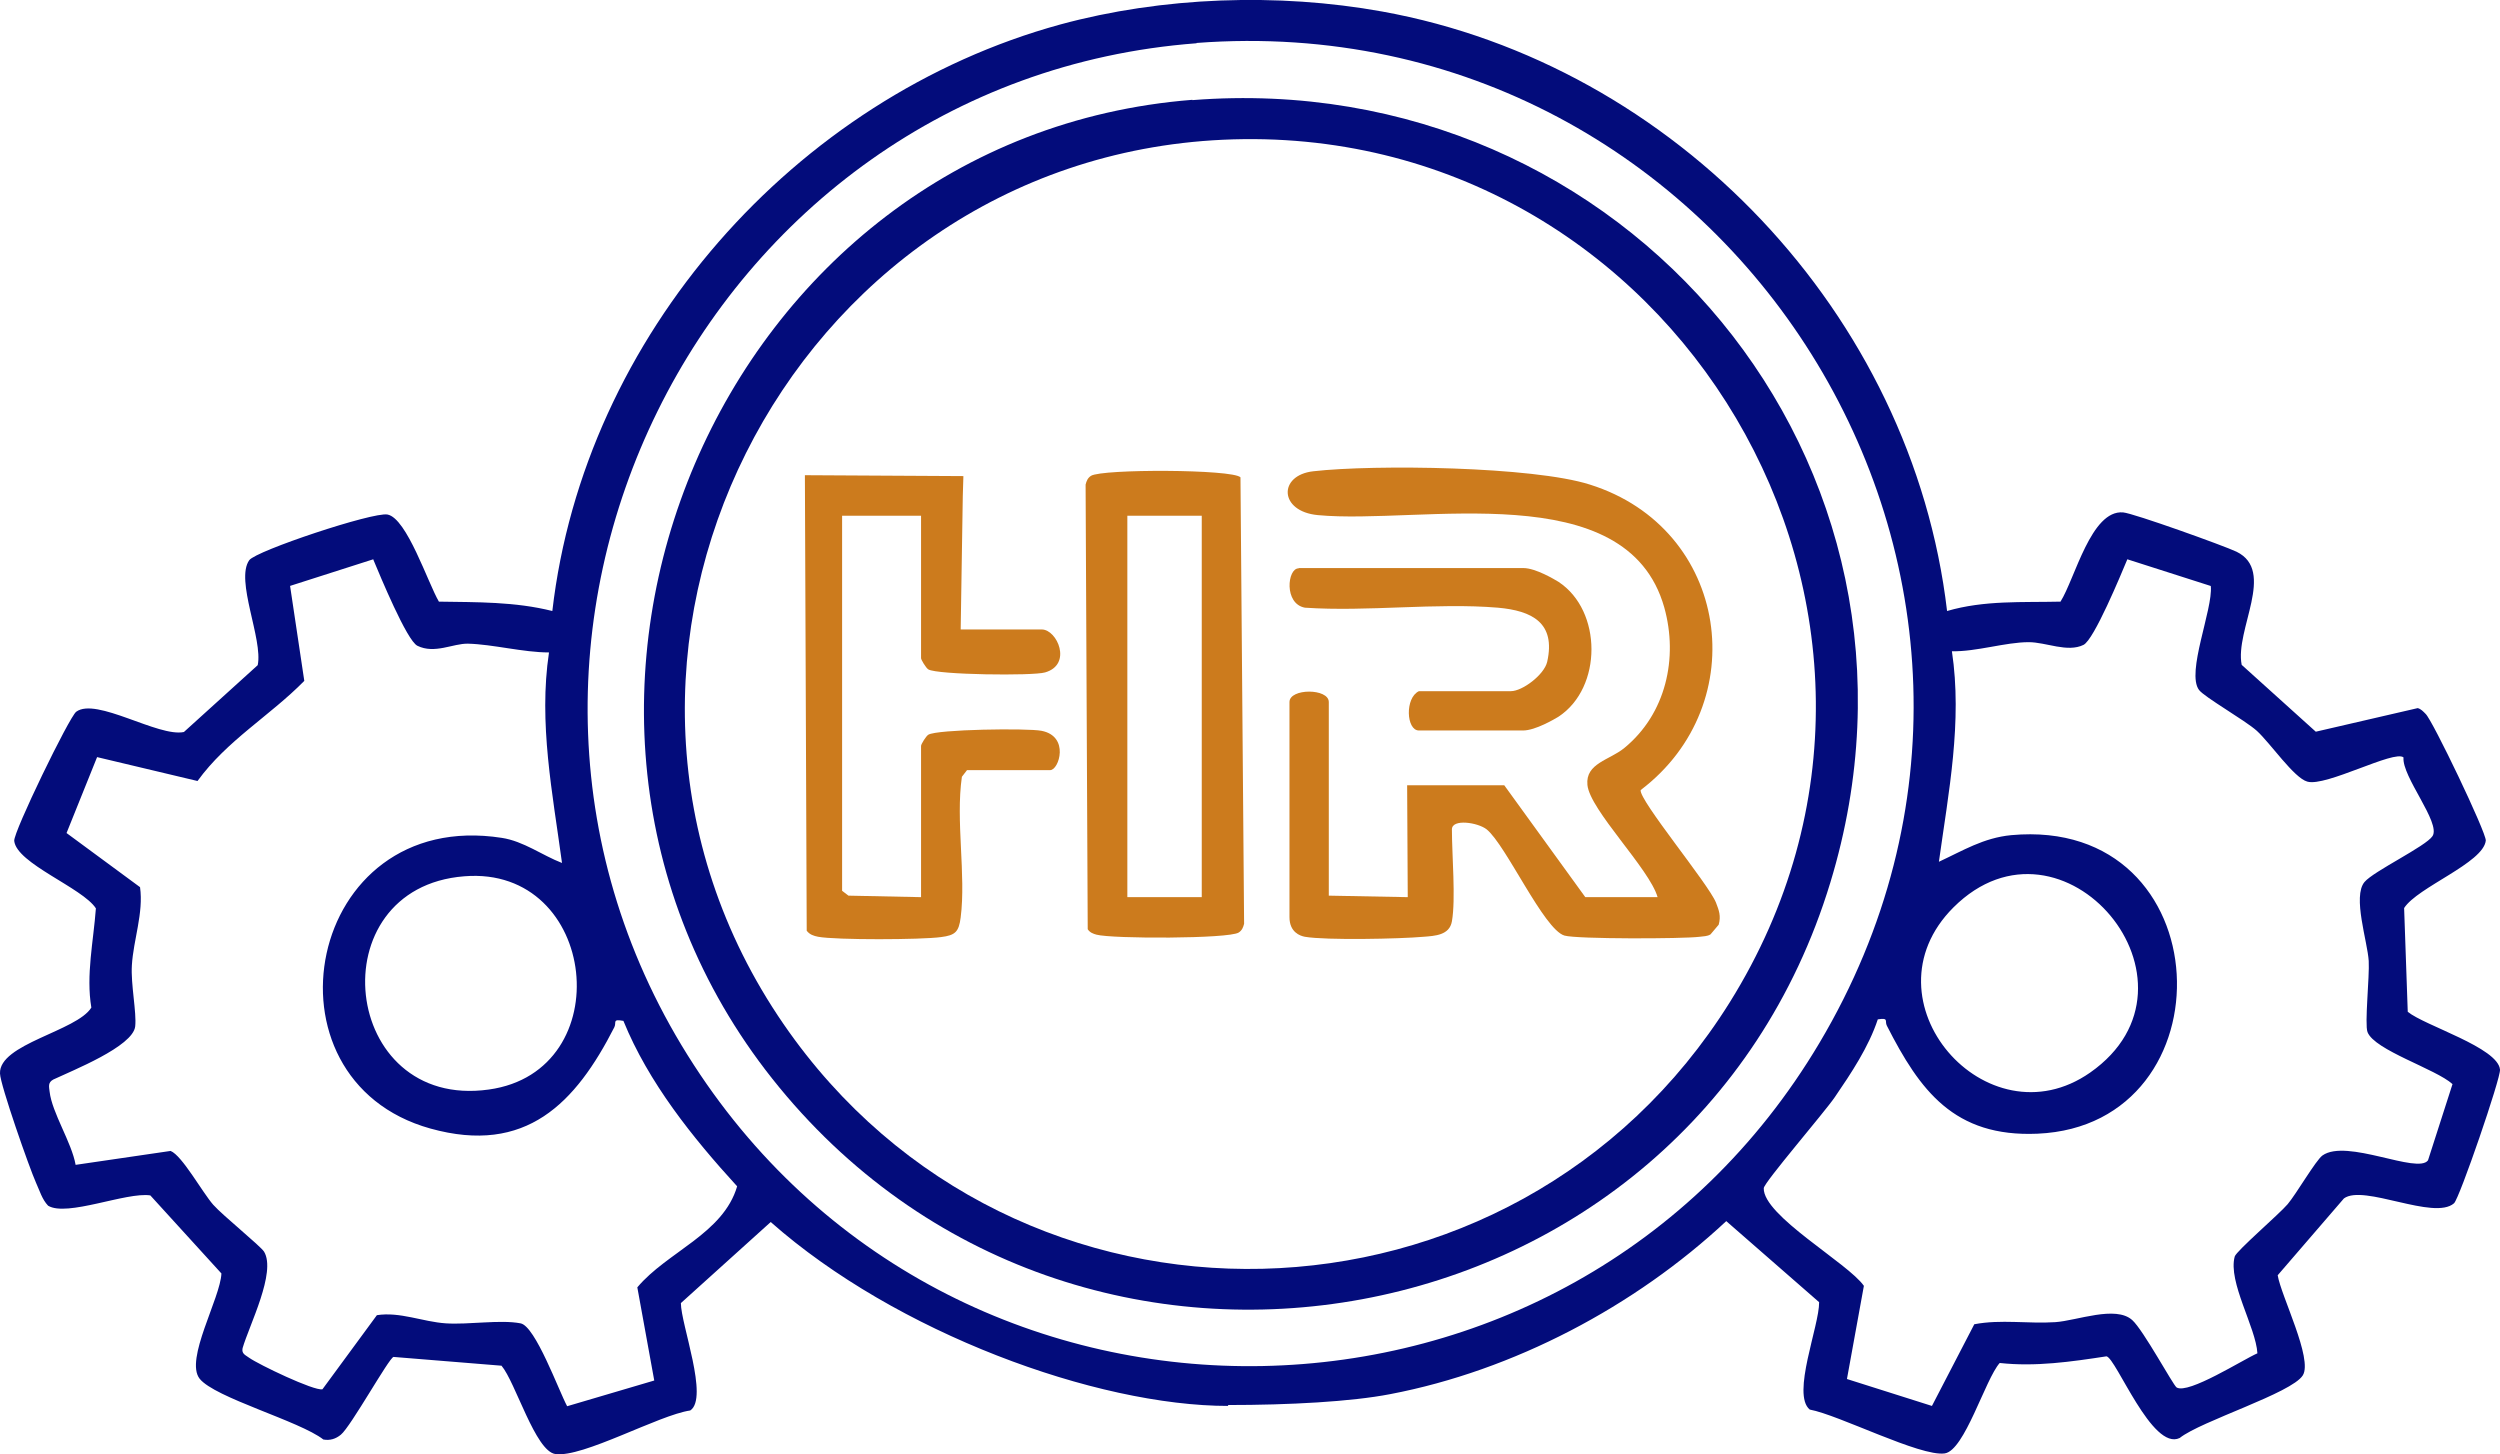 <svg xmlns="http://www.w3.org/2000/svg" id="Layer_1" data-name="Layer 1" viewBox="17.68 27.76 82.65 48.08">
  <defs>
    <style>
      .cls-1 {
        fill: #cc7b1d;
      }

      .cls-2 {
        fill: #030c7b;
      }
    </style>
  </defs>
  <path class="cls-2" d="M58.29,74.24c-4.37,0-10.99-2.42-15.13-6.08l-2.97,2.68c0,.7.93,3.14.31,3.55-1.04.15-3.56,1.57-4.46,1.44-.66-.09-1.32-2.38-1.78-2.92l-3.57-.29c-.15.03-1.41,2.3-1.74,2.57-.17.14-.36.2-.58.16-.78-.61-3.59-1.38-4.09-2.01s.69-2.67.72-3.48l-2.35-2.58c-.79-.12-2.76.72-3.38.34-.2-.21-.28-.5-.4-.76-.22-.49-1.18-3.23-1.19-3.61-.04-.98,2.54-1.4,3.02-2.18-.18-1.07.07-2.19.15-3.28-.44-.68-2.62-1.48-2.7-2.23-.03-.29,1.82-4.1,2.05-4.27.66-.49,2.72.85,3.56.67l2.44-2.21c.18-.85-.75-2.81-.28-3.47.22-.31,4.09-1.6,4.57-1.51.64.12,1.34,2.27,1.7,2.88,1.26.02,2.52,0,3.75.31,1.05-9.09,8.01-16.98,16.79-19.39,3.38-.92,7.2-1.05,10.64-.43,9.69,1.75,17.53,10.02,18.68,19.82,1.23-.36,2.48-.28,3.75-.31.48-.76,1.01-3.04,2.07-2.95.35.03,3.33,1.1,3.75,1.3,1.31.64-.06,2.58.17,3.74l2.45,2.21,3.37-.78c.11.03.18.11.26.19.23.21,2.01,3.93,1.99,4.19-.08.74-2.26,1.54-2.7,2.23l.12,3.43c.56.46,2.98,1.18,3.05,1.91.03.27-1.34,4.26-1.52,4.42-.66.58-2.99-.64-3.64-.16l-2.19,2.54c.11.68,1.17,2.77.83,3.31-.37.59-3.37,1.51-4.07,2.07-.91.44-2.1-2.64-2.42-2.7-1.17.18-2.35.35-3.53.22-.48.54-1.16,2.9-1.82,2.99-.81.11-3.49-1.27-4.46-1.45-.61-.5.32-2.77.31-3.55l-3.07-2.68c-3.02,2.82-7.03,4.94-11.11,5.72-1.29.25-3.34.36-5.37.36ZM57.24,29.19c-16.37,1.24-25.61,19.93-16.62,33.78,8.81,13.59,28.94,13.19,37.21-.73,9.1-15.31-2.94-34.39-20.59-33.06ZM30.02,46.25l-2.75.88.47,3.14c-1.13,1.15-2.56,1.97-3.53,3.31l-3.32-.79-1.01,2.51,2.43,1.79c.12.85-.22,1.74-.27,2.58-.04.63.16,1.56.11,2.02-.07.67-2.1,1.47-2.71,1.76-.18.1-.14.23-.12.4.08.7.73,1.68.86,2.42l3.14-.46c.38.15,1.05,1.37,1.41,1.78.32.36,1.56,1.36,1.68,1.55.41.68-.49,2.43-.71,3.19-.04.19.1.23.22.32.31.22,2.14,1.1,2.42,1.04l1.8-2.45c.76-.12,1.52.22,2.28.27s1.8-.13,2.47,0c.49.09,1.26,2.22,1.54,2.74l2.88-.85-.56-3.08c.99-1.18,2.84-1.77,3.3-3.34-1.48-1.62-2.93-3.43-3.76-5.47-.38-.07-.22.05-.3.21-1.28,2.51-2.92,4.23-6.08,3.35-5.81-1.62-4.13-10.62,2.36-9.61.72.11,1.34.58,1.99.83-.31-2.3-.78-4.63-.43-6.96-.85,0-1.86-.27-2.68-.29-.49-.01-1.1.35-1.67.07-.35-.17-1.24-2.33-1.45-2.83ZM90.76,47.13l-2.75-.88c-.21.5-1.1,2.66-1.45,2.83-.53.26-1.24-.09-1.81-.09-.77,0-1.74.32-2.54.3.35,2.33-.11,4.66-.43,6.96.8-.37,1.47-.79,2.39-.88,6.99-.64,7.31,9.59.87,9.87-2.76.12-3.89-1.43-4.98-3.57-.08-.15.08-.27-.3-.21-.3.91-.88,1.78-1.42,2.57-.34.5-2.34,2.82-2.35,3.01-.03.91,2.79,2.48,3.31,3.23l-.56,3.08,2.81.89,1.4-2.7c.88-.17,1.79-.01,2.68-.07.72-.05,1.99-.56,2.54-.07.37.33,1.35,2.15,1.47,2.23.39.23,2.19-.92,2.67-1.13-.05-.86-.98-2.36-.75-3.2.05-.18,1.47-1.4,1.75-1.73s.93-1.45,1.15-1.61c.8-.57,3.15.63,3.49.16l.81-2.52c-.55-.5-2.58-1.12-2.81-1.72-.1-.26.07-1.84.04-2.35-.04-.65-.54-2.13-.14-2.61.3-.36,2.03-1.18,2.25-1.52.28-.44-1.02-1.97-.96-2.6-.3-.26-2.57.98-3.18.8-.44-.12-1.22-1.27-1.67-1.68-.39-.35-1.73-1.11-1.91-1.35-.43-.57.46-2.66.39-3.43ZM33.03,56.73c-4.86.38-4.09,7.74.81,7.05,4.34-.6,3.62-7.41-.81-7.05ZM82.26,57.76c-3.07,3.07,1.1,7.85,4.52,5.46,4.21-2.95-.91-9.06-4.52-5.46Z"/>
  <path class="cls-2" d="M57.1,31.07c14.29-1.12,25.31,12.02,21.09,25.87-4.69,15.42-24.94,19.15-34.98,6.48-9.73-12.28-1.72-31.13,13.89-32.36ZM58.11,32.38c-14.43.67-22.78,17.22-14.53,29.23,7.65,11.13,24.16,10.7,31.29-.72,7.97-12.78-1.84-29.2-16.76-28.51Z"/>
  <path class="cls-1" d="M65.68,58.22c-.08.46-.56.48-.94.51-.78.07-3.23.12-3.92,0-.16-.03-.51-.15-.51-.65v-7.11c0-.46,1.3-.46,1.3,0v6.4s2.61.05,2.61.05l-.02-3.7h3.21s2.68,3.7,2.68,3.7h2.39c-.27-.94-2.24-2.88-2.32-3.71-.07-.72.74-.82,1.23-1.23,1.36-1.12,1.78-2.96,1.31-4.64-1.24-4.39-8.06-2.73-11.45-3.05-1.29-.12-1.32-1.32-.15-1.45,2.02-.23,7.26-.16,9.14.44,4.62,1.45,5.44,7.25,1.68,10.1-.06.33,2.24,3.1,2.49,3.72.1.26.17.44.09.73l-.27.32c-.11.07-.23.06-.36.08-.55.07-4.06.08-4.47-.04-.68-.2-1.93-2.99-2.57-3.51-.29-.23-1.15-.36-1.15,0,0,.84.13,2.31,0,3.04Z"/>
  <path class="cls-1" d="M49.44,48.57h2.68c.51,0,1.02,1.16.11,1.42-.4.12-3.57.08-3.86-.1-.08-.05-.24-.32-.24-.37v-4.71h-2.61v12.4l.21.16,2.4.05v-5c0-.06.17-.33.24-.37.29-.18,3.28-.22,3.74-.13.94.18.58,1.3.29,1.3h-2.75l-.17.22c-.21,1.46.14,3.24-.04,4.65-.06.48-.18.59-.65.65-.65.09-3.47.1-4.06-.01-.15-.03-.28-.07-.38-.2l-.06-15.06,5.24.03-.02.66-.07,4.43Z"/>
  <path class="cls-1" d="M58.69,43.53l.12,14.77c-.03.12-.07.22-.18.29-.33.21-4.19.21-4.7.07-.11-.03-.22-.07-.29-.18l-.07-14.7c.03-.12.07-.22.18-.29.37-.23,4.67-.22,4.94.05ZM54.95,57.42h2.46v-12.61h-2.46v12.61Z"/>
  <path class="cls-1" d="M60.62,46.54h7.42c.41,0,1.04.38,1.17.46,1.44.95,1.45,3.49,0,4.45-.13.08-.77.46-1.18.46h-3.44c-.42,0-.47-1.08,0-1.3h3.04c.38,0,1.1-.54,1.2-.97.29-1.29-.5-1.69-1.63-1.79-2.04-.17-4.31.14-6.38,0-.7-.13-.58-1.3-.21-1.3Z"/>
</svg>